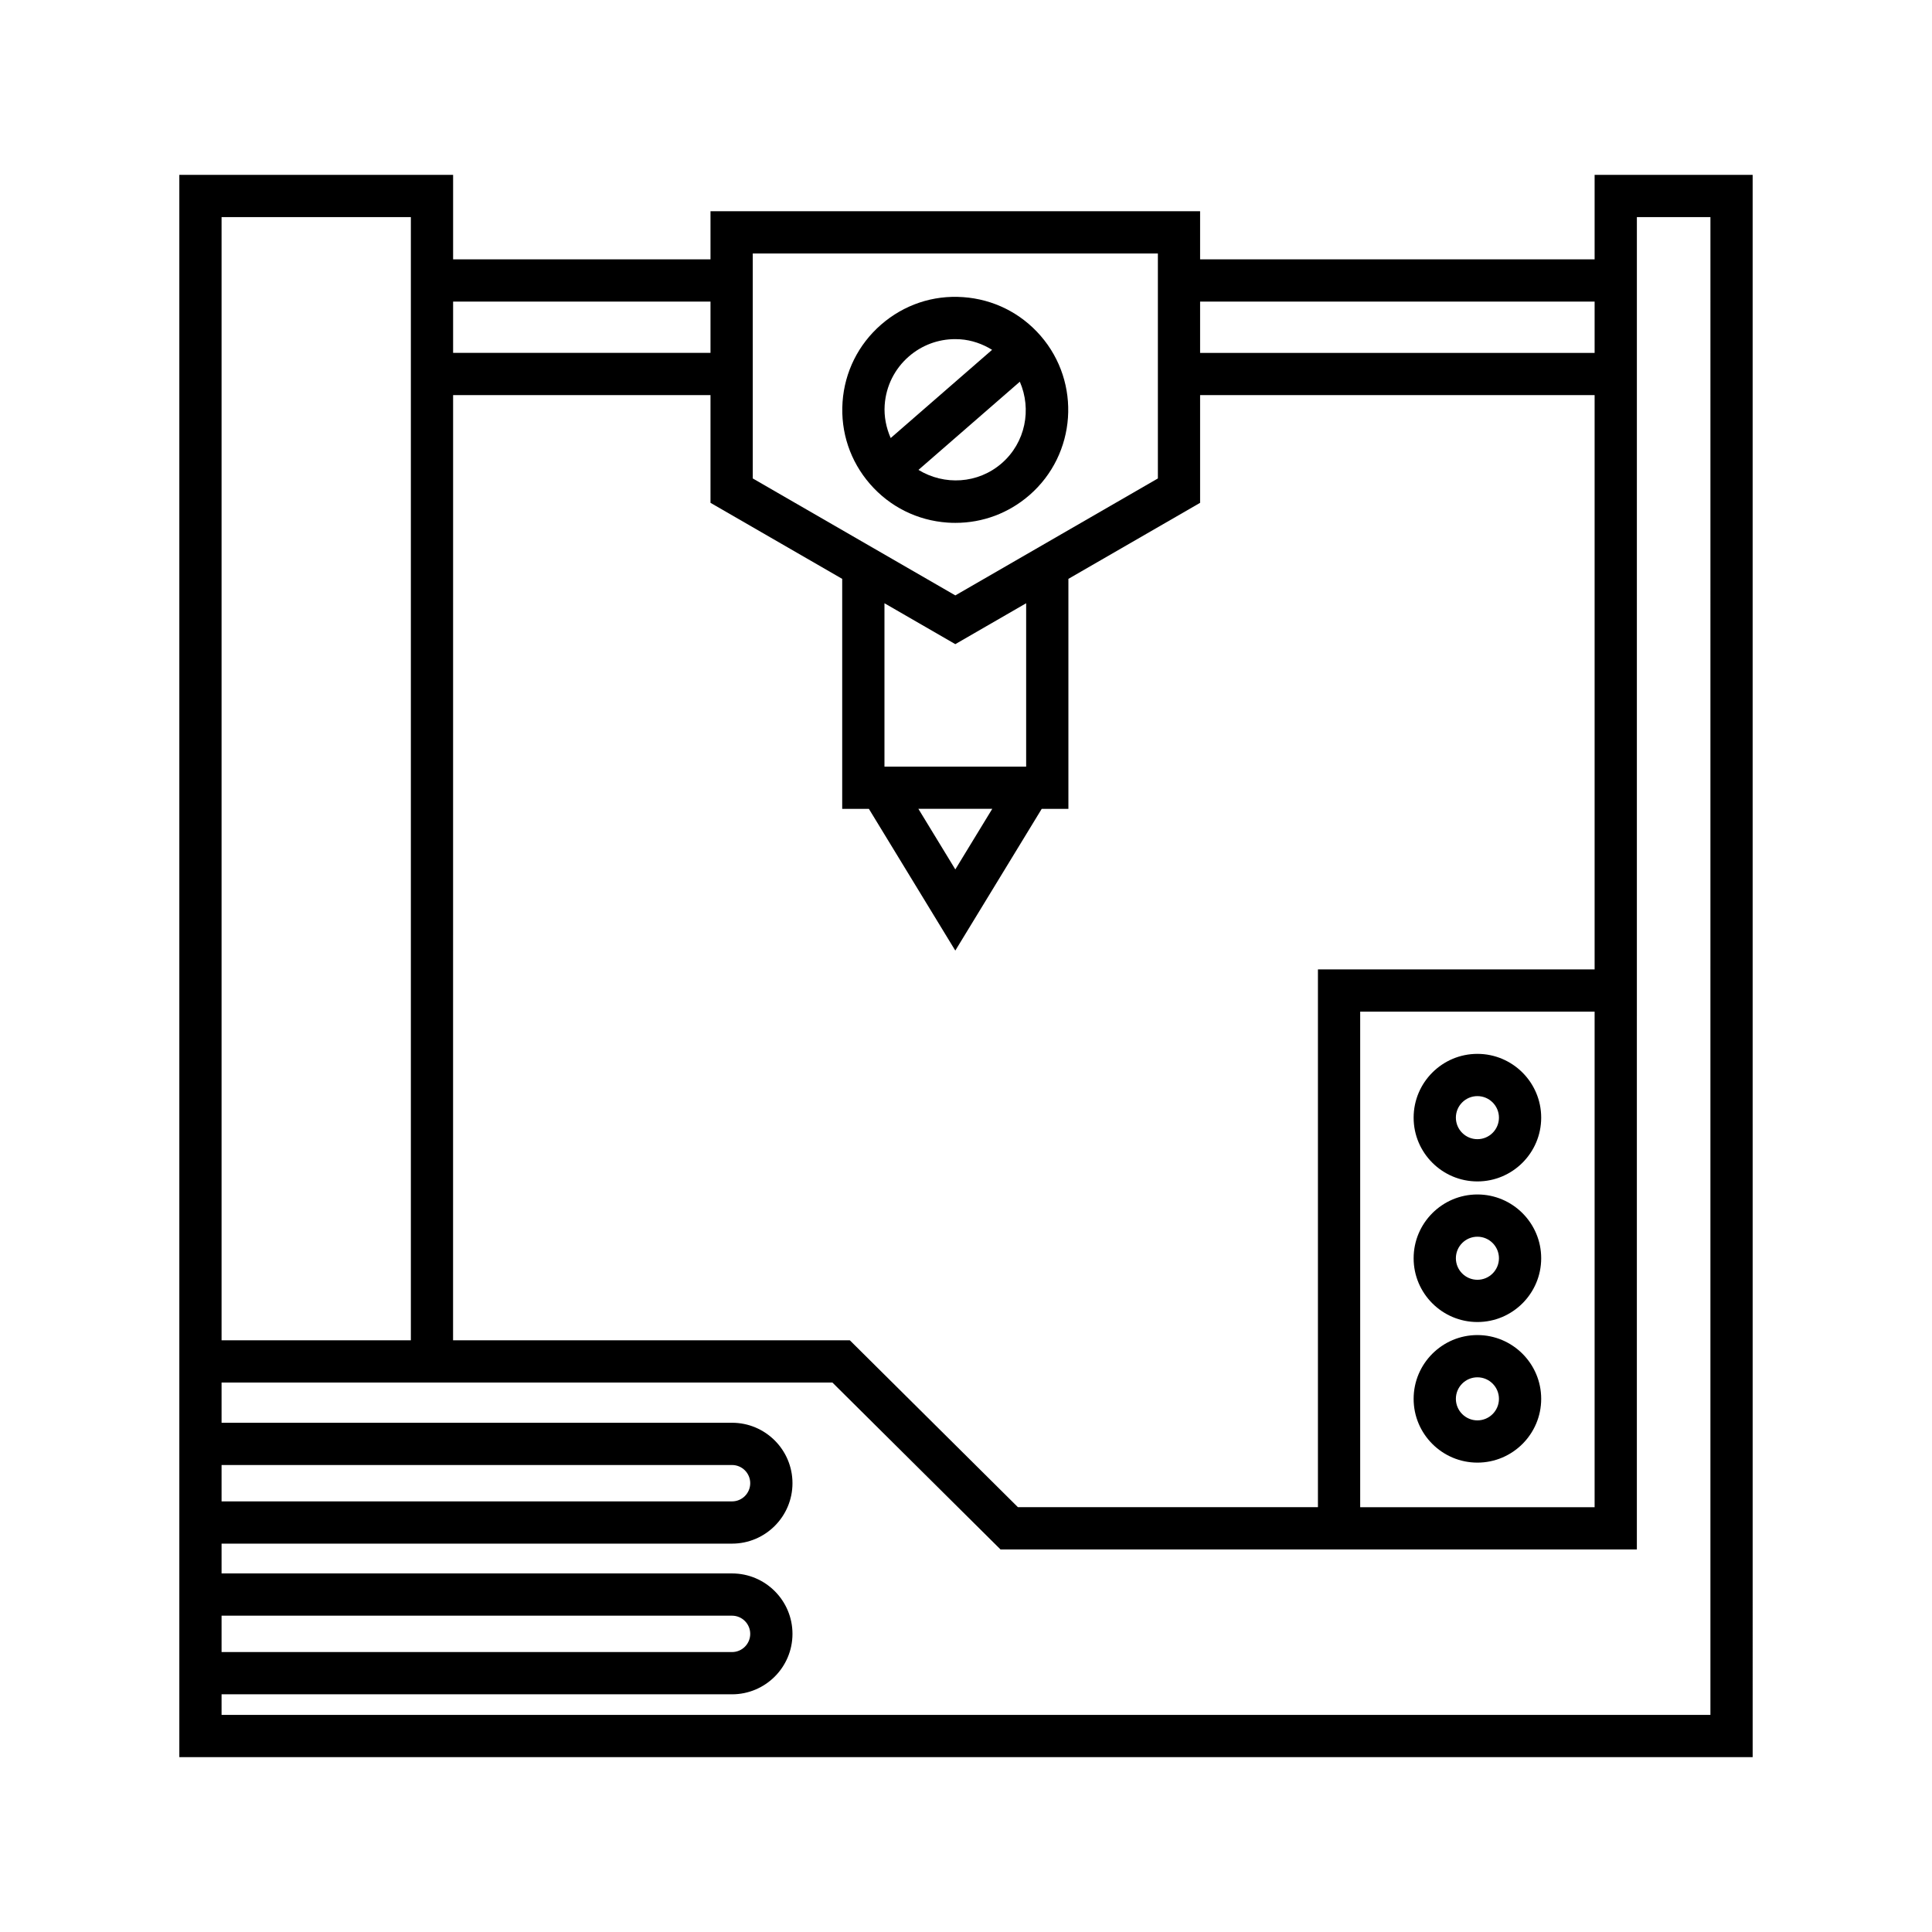 <?xml version="1.0" encoding="UTF-8"?>
<!-- Uploaded to: ICON Repo, www.svgrepo.com, Generator: ICON Repo Mixer Tools -->
<svg fill="#000000" width="800px" height="800px" version="1.1" viewBox="144 144 512 512" xmlns="http://www.w3.org/2000/svg">
 <g>
  <path d="m416.82 275.21c12.453-10.836 13.77-29.789 2.934-42.246-5.25-6.035-12.535-9.664-20.516-10.219-8.012-0.578-15.699 2.035-21.734 7.281-6.035 5.254-9.664 12.535-10.219 20.516-0.555 7.981 2.031 15.699 7.281 21.73 5.25 6.035 12.539 9.664 20.516 10.223 0.711 0.051 1.418 0.07 2.125 0.07 7.219 0.004 14.113-2.566 19.613-7.356zm-38.367-23.887c0.348-4.996 2.617-9.555 6.394-12.848 3.445-2.996 7.766-4.602 12.285-4.602 0.441 0 0.879 0.012 1.324 0.043 3.062 0.211 5.918 1.227 8.461 2.789l-26.875 23.383c-1.191-2.734-1.801-5.703-1.59-8.766zm8.953 17.203 26.859-23.367c3.176 7.305 1.523 16.109-4.797 21.609-6.32 5.5-15.27 5.914-22.062 1.758z"/>
  <path d="m566.59 190.34v22.391h-104.55v-12.75h-129.75v12.75h-68.211v-22.391h-72.555v419.32h416.95l-0.004-419.32zm-104.55 33.586h104.55v13.594l-104.55 0.004zm-118.55-12.75h107.36v59.621l-53.676 30.992-53.68-30.992zm34.902 135.98v-43.289l18.777 10.84 18.773-10.84v43.289zm28.566 11.195-9.789 16.055-9.789-16.055zm-142.88-134.43h68.211v13.594l-68.211 0.004zm0 24.793h68.211v28.543l34.902 20.148v60.949h7.07l22.902 37.562 22.902-37.562h7.07v-60.949l34.902-20.148v-28.543h104.55v152.19h-73.324v142.51h-79.512l-44.547-44.227h-105.14zm302.51 163.39v131.32h-62.125v-131.32zm-363.87-210.57h50.164v297.66h-50.164zm0 330.71h135.28c2.656 0 4.82 2.164 4.82 4.82s-2.16 4.82-4.82 4.82h-135.28zm0 39.93h135.28c2.656 0 4.82 2.164 4.82 4.82s-2.16 4.82-4.82 4.82h-135.28zm394.56 26.297h-394.56v-5.461h135.28c8.832 0 16.016-7.184 16.016-16.016 0-8.836-7.184-16.016-16.016-16.016l-135.28-0.004v-7.894h135.28c8.832 0 16.016-7.184 16.016-16.016 0-8.836-7.184-16.016-16.016-16.016h-135.28v-10.656h161.88l44.547 44.227h168.64l0.004-353.08h19.492z"/>
  <path d="m535.53 457.09c9.32 0 16.902-7.582 16.902-16.902 0-9.32-7.582-16.902-16.902-16.902s-16.902 7.582-16.902 16.902c-0.004 9.32 7.582 16.902 16.902 16.902zm0-22.609c3.144 0 5.707 2.559 5.707 5.707 0 3.148-2.562 5.707-5.707 5.707s-5.707-2.559-5.707-5.707c0-3.148 2.559-5.707 5.707-5.707z"/>
  <path d="m535.53 494.35c9.32 0 16.902-7.582 16.902-16.902 0-9.32-7.582-16.902-16.902-16.902s-16.902 7.582-16.902 16.902c-0.004 9.32 7.582 16.902 16.902 16.902zm0-22.609c3.144 0 5.707 2.559 5.707 5.707 0 3.148-2.562 5.707-5.707 5.707s-5.707-2.559-5.707-5.707c0-3.148 2.559-5.707 5.707-5.707z"/>
  <path d="m535.53 531.61c9.32 0 16.902-7.582 16.902-16.902 0-9.32-7.582-16.902-16.902-16.902s-16.902 7.582-16.902 16.902c-0.004 9.32 7.582 16.902 16.902 16.902zm0-22.609c3.144 0 5.707 2.559 5.707 5.707 0 3.148-2.562 5.707-5.707 5.707s-5.707-2.559-5.707-5.707c0-3.148 2.559-5.707 5.707-5.707z"/>
 </g>
</svg>